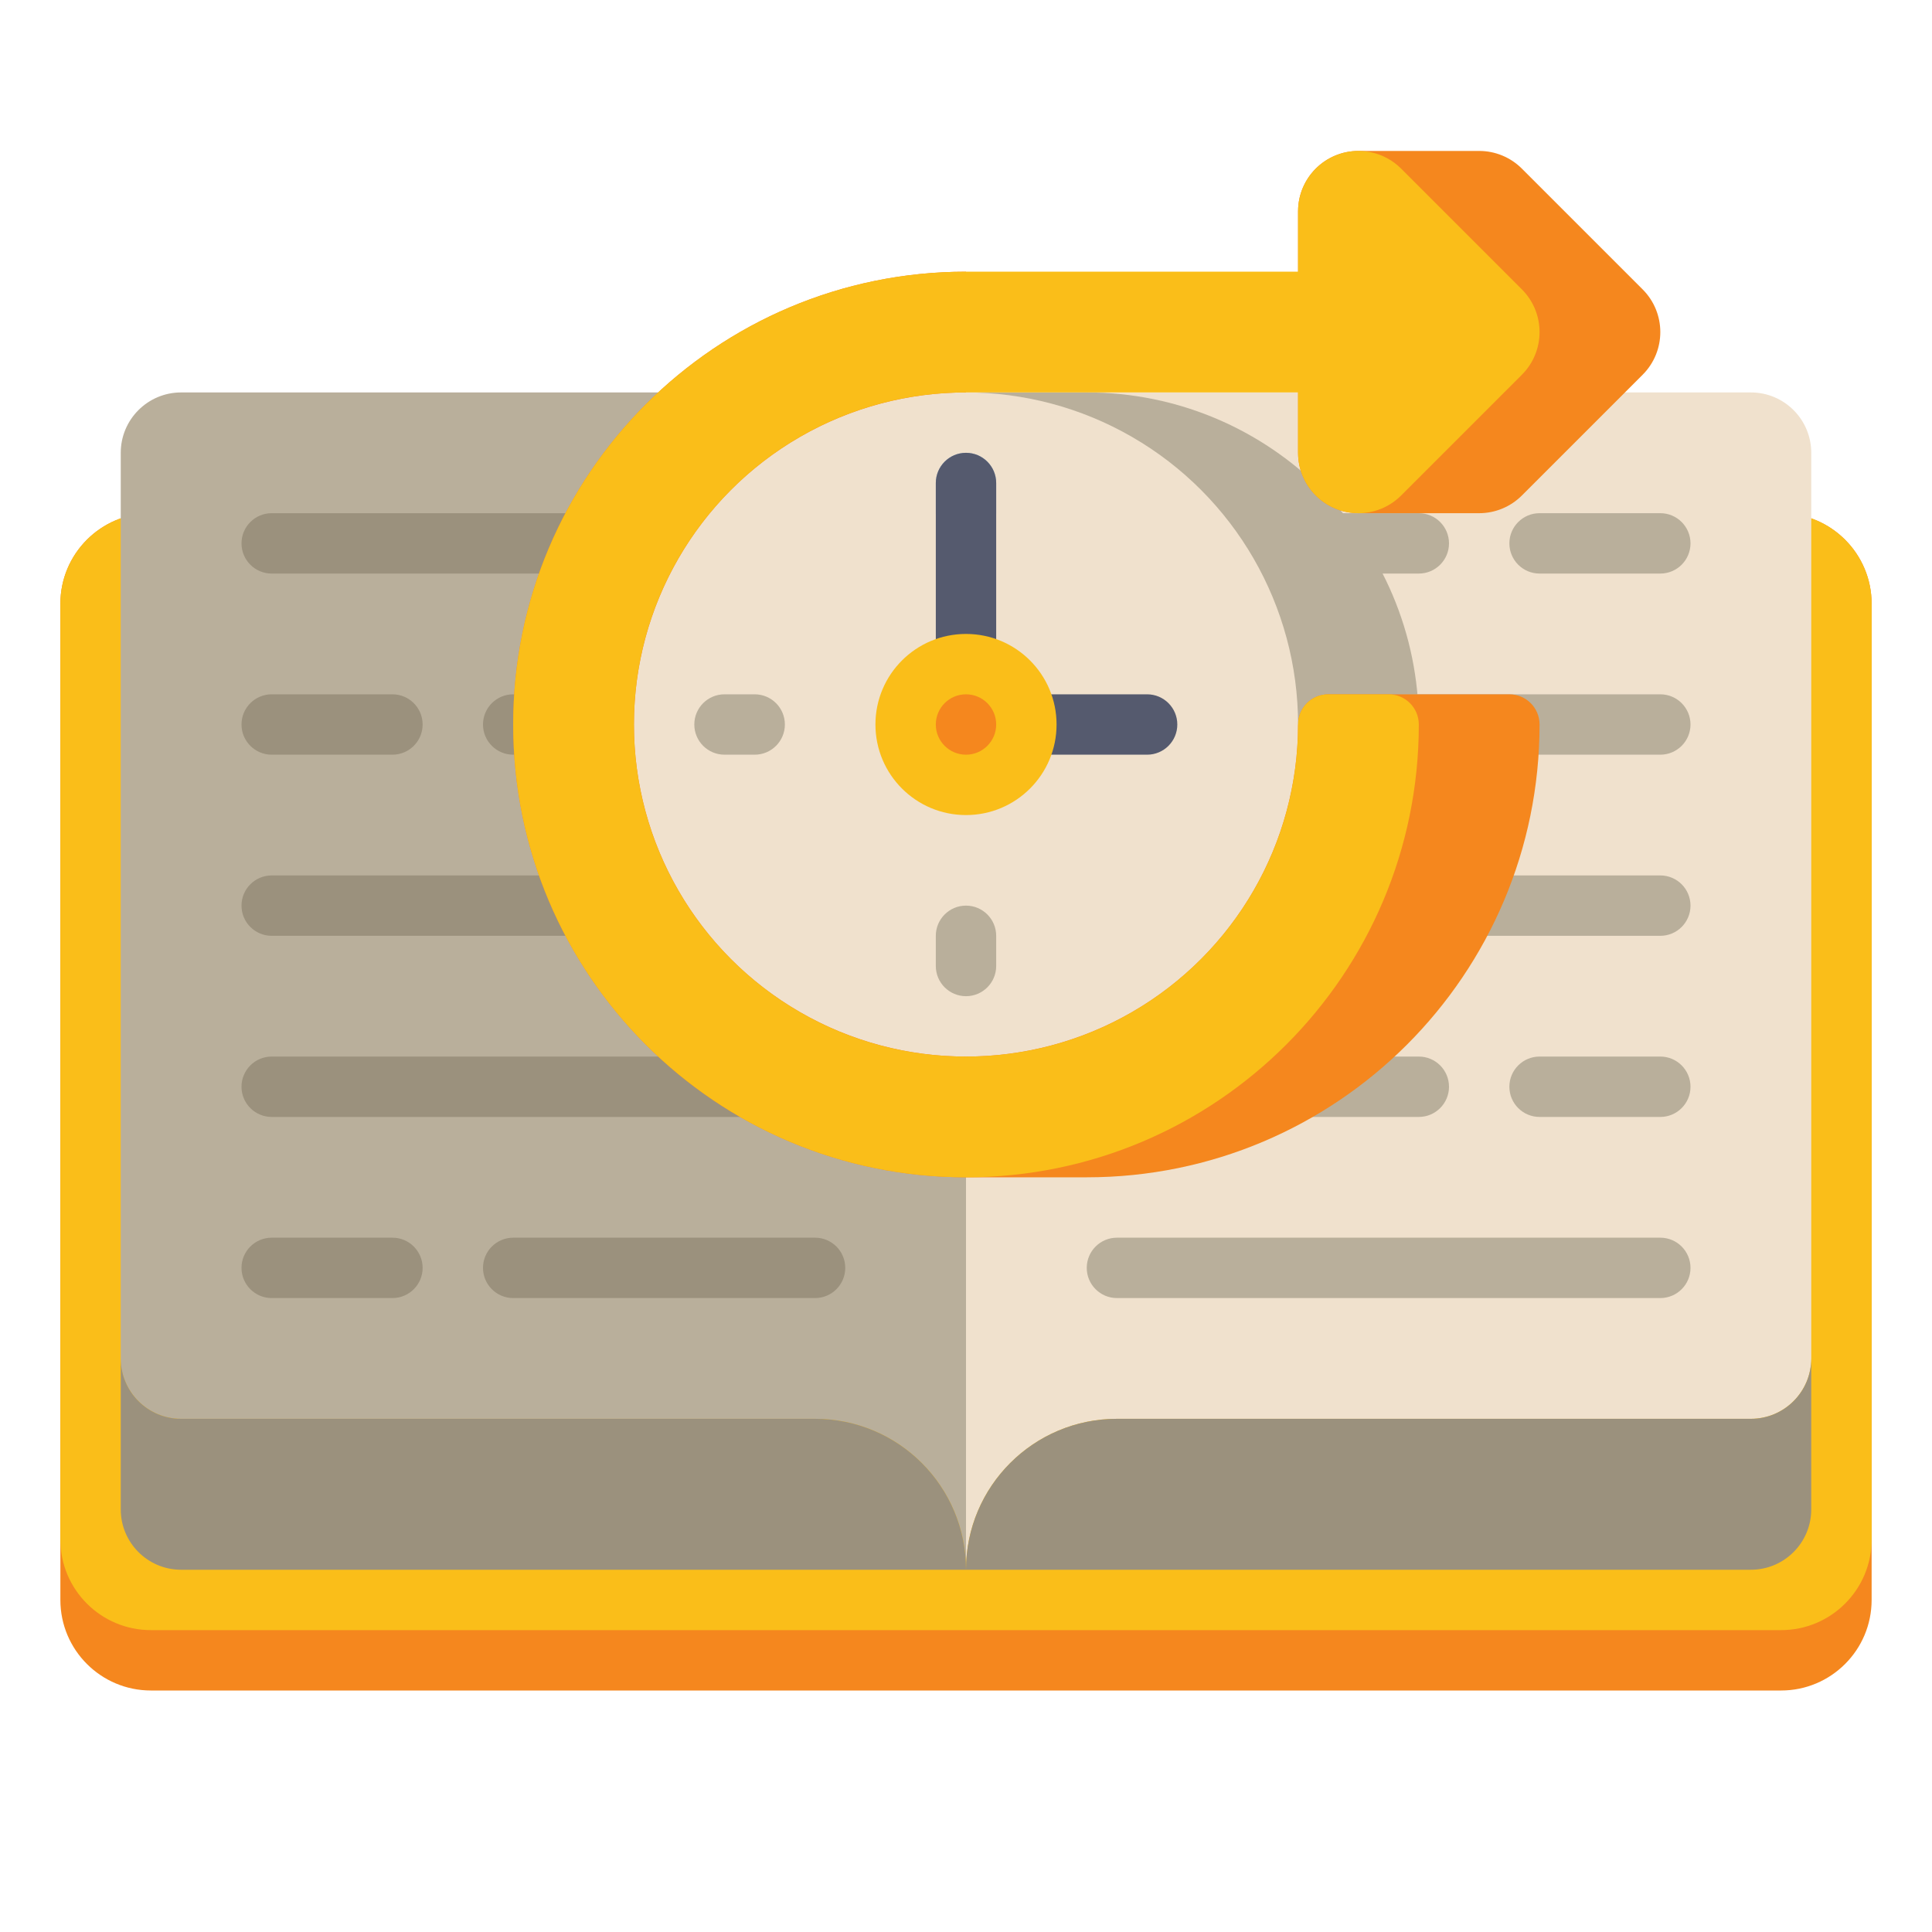 <svg id="Layer_1" height="512" viewBox="0 0 512 512" width="512" xmlns="http://www.w3.org/2000/svg"><g><g><path d="m472 448h-432c-13.255 0-24-10.745-24-24v-264c0-13.255 10.745-24 24-24h432c13.255 0 24 10.745 24 24v264c0 13.255-10.745 24-24 24z" fill="#f5871e"/></g><g><path d="m472 432h-432c-13.255 0-24-10.745-24-24v-248c0-13.255 10.745-24 24-24h432c13.255 0 24 10.745 24 24v248c0 13.255-10.745 24-24 24z" fill="#fabe19"/></g><g><path d="m464 376h-168c-22.091 0-40 17.909-40 40v-280c0-17.673 14.327-32 32-32h176c8.837 0 16 7.163 16 16v240c0 8.837-7.163 16-16 16z" fill="#f0e1cd"/></g><g><path d="m48 376h168c22.091 0 40 17.909 40 40v-280c0-17.673-14.327-32-32-32h-176c-8.837 0-16 7.163-16 16v240c0 8.837 7.163 16 16 16z" fill="#b9af9b"/></g><g><path d="m32 360c0 8.837 7.163 16 16 16h168c22.091 0 40 17.909 40 40h-208c-8.837 0-16-7.163-16-16z" fill="#9b917d"/></g><g><path d="m480 360c0 8.837-7.163 16-16 16h-168c-22.091 0-40 17.909-40 40h208c8.837 0 16-7.163 16-16z" fill="#9b917d"/></g><g><path d="m376 152h-80c-4.418 0-8-3.582-8-8 0-4.418 3.582-8 8-8h80c4.418 0 8 3.582 8 8 0 4.418-3.582 8-8 8z" fill="#b9af9b"/></g><g><path d="m440 152h-32c-4.418 0-8-3.582-8-8 0-4.418 3.582-8 8-8h32c4.418 0 8 3.582 8 8 0 4.418-3.582 8-8 8z" fill="#b9af9b"/></g><g><path d="m376 296h-80c-4.418 0-8-3.582-8-8 0-4.418 3.582-8 8-8h80c4.418 0 8 3.582 8 8 0 4.418-3.582 8-8 8z" fill="#b9af9b"/></g><g><path d="m440 296h-32c-4.418 0-8-3.582-8-8 0-4.418 3.582-8 8-8h32c4.418 0 8 3.582 8 8 0 4.418-3.582 8-8 8z" fill="#b9af9b"/></g><g><path d="m360 248h80c4.418 0 8-3.582 8-8 0-4.418-3.582-8-8-8h-80c-4.418 0-8 3.582-8 8 0 4.418 3.582 8 8 8z" fill="#b9af9b"/></g><g><path d="m296 248h32c4.418 0 8-3.582 8-8 0-4.418-3.582-8-8-8h-32c-4.418 0-8 3.582-8 8 0 4.418 3.582 8 8 8z" fill="#b9af9b"/></g><g><path d="m440 200h-144c-4.418 0-8-3.582-8-8 0-4.418 3.582-8 8-8h144c4.418 0 8 3.582 8 8 0 4.418-3.582 8-8 8z" fill="#b9af9b"/></g><g><path d="m440 344h-144c-4.418 0-8-3.582-8-8 0-4.418 3.582-8 8-8h144c4.418 0 8 3.582 8 8 0 4.418-3.582 8-8 8z" fill="#b9af9b"/></g><g><path d="m136 328h80c4.418 0 8 3.582 8 8 0 4.418-3.582 8-8 8h-80c-4.418 0-8-3.582-8-8 0-4.418 3.582-8 8-8z" fill="#9b917d"/></g><g><path d="m72 328h32c4.418 0 8 3.582 8 8 0 4.418-3.582 8-8 8h-32c-4.418 0-8-3.582-8-8 0-4.418 3.582-8 8-8z" fill="#9b917d"/></g><g><path d="m136 184h80c4.418 0 8 3.582 8 8 0 4.418-3.582 8-8 8h-80c-4.418 0-8-3.582-8-8 0-4.418 3.582-8 8-8z" fill="#9b917d"/></g><g><path d="m72 184h32c4.418 0 8 3.582 8 8 0 4.418-3.582 8-8 8h-32c-4.418 0-8-3.582-8-8 0-4.418 3.582-8 8-8z" fill="#9b917d"/></g><g><path d="m152 232h-80c-4.418 0-8 3.582-8 8 0 4.418 3.582 8 8 8h80c4.418 0 8-3.582 8-8 0-4.418-3.582-8-8-8z" fill="#9b917d"/></g><g><path d="m216 232h-32c-4.418 0-8 3.582-8 8 0 4.418 3.582 8 8 8h32c4.418 0 8-3.582 8-8 0-4.418-3.582-8-8-8z" fill="#9b917d"/></g><g><path d="m72 280h144c4.418 0 8 3.582 8 8 0 4.418-3.582 8-8 8h-144c-4.418 0-8-3.582-8-8 0-4.418 3.582-8 8-8z" fill="#9b917d"/></g><g><path d="m72 136h144c4.418 0 8 3.582 8 8 0 4.418-3.582 8-8 8h-144c-4.418 0-8-3.582-8-8 0-4.418 3.582-8 8-8z" fill="#9b917d"/></g><g><g><g><path d="m288 280h-32c-48.601 0-88-39.399-88-88 0-48.601 39.399-88 88-88h32c48.601 0 88 39.399 88 88 0 48.601-39.399 88-88 88z" fill="#b9af9b"/></g><g><path d="m400 184h-48c-4.418 0-8 3.582-8 8h-88v-120c-66.274 0-120 53.726-120 120s53.726 120 120 120h32c66.274 0 120-53.726 120-120 0-4.418-3.582-8-8-8z" fill="#f5871e"/></g><path d="m435.313 76.687-32-32c-3-3.001-7.07-4.687-11.313-4.687h-32c-8.837 0-16 7.164-16 16v64c0 8.836 7.163 16 16 16h32c4.243 0 8.313-1.686 11.313-4.687l32-32c6.25-6.248 6.25-16.378 0-22.626z" fill="#f5871e"/><g><circle cx="256" cy="192" fill="#f0e1cd" r="88"/></g><g><path d="m256 264c-4.418 0-8-3.582-8-8v-8c0-4.418 3.582-8 8-8s8 3.582 8 8v8c0 4.418-3.582 8-8 8z" fill="#b9af9b"/></g><g><path d="m200 200h-8c-4.418 0-8-3.582-8-8s3.582-8 8-8h8c4.418 0 8 3.582 8 8s-3.582 8-8 8z" fill="#b9af9b"/></g><g><path d="m256 144c-4.418 0-8-3.582-8-8v-8c0-4.418 3.582-8 8-8s8 3.582 8 8v8c0 4.418-3.582 8-8 8z" fill="#a5c3dc"/></g><g><path d="m256 186.667c-4.418 0-8-3.582-8-8v-50.667c0-4.418 3.582-8 8-8s8 3.582 8 8v50.667c0 4.418-3.582 8-8 8z" fill="#555a6e"/></g><g><path d="m304 200h-34.667c-4.418 0-8-3.582-8-8s3.582-8 8-8h34.667c4.418 0 8 3.582 8 8s-3.582 8-8 8z" fill="#555a6e"/></g><g><circle cx="256" cy="192" fill="#fabe19" r="24"/></g><g><circle cx="256" cy="192" fill="#f5871e" r="8"/></g></g><path d="m353.877 134.782c1.979.82 4.059 1.218 6.119 1.218 4.164 0 8.257-1.626 11.317-4.687l32-32c6.249-6.248 6.249-16.379 0-22.627l-32-32c-4.574-4.575-11.456-5.945-17.437-3.469-5.978 2.477-9.876 8.312-9.876 14.783v16h-88c-66.274 0-120 53.726-120 120s53.726 120 120 120 120-53.726 120-120c0-4.418-3.582-8-8-8h-16c-4.418 0-8 3.582-8 8 0 48.601-39.399 88-88 88s-88-39.399-88-88 39.399-88 88-88h88v16c0 6.471 3.898 12.306 9.877 14.782z" fill="#fabe19"/></g></g></svg>
